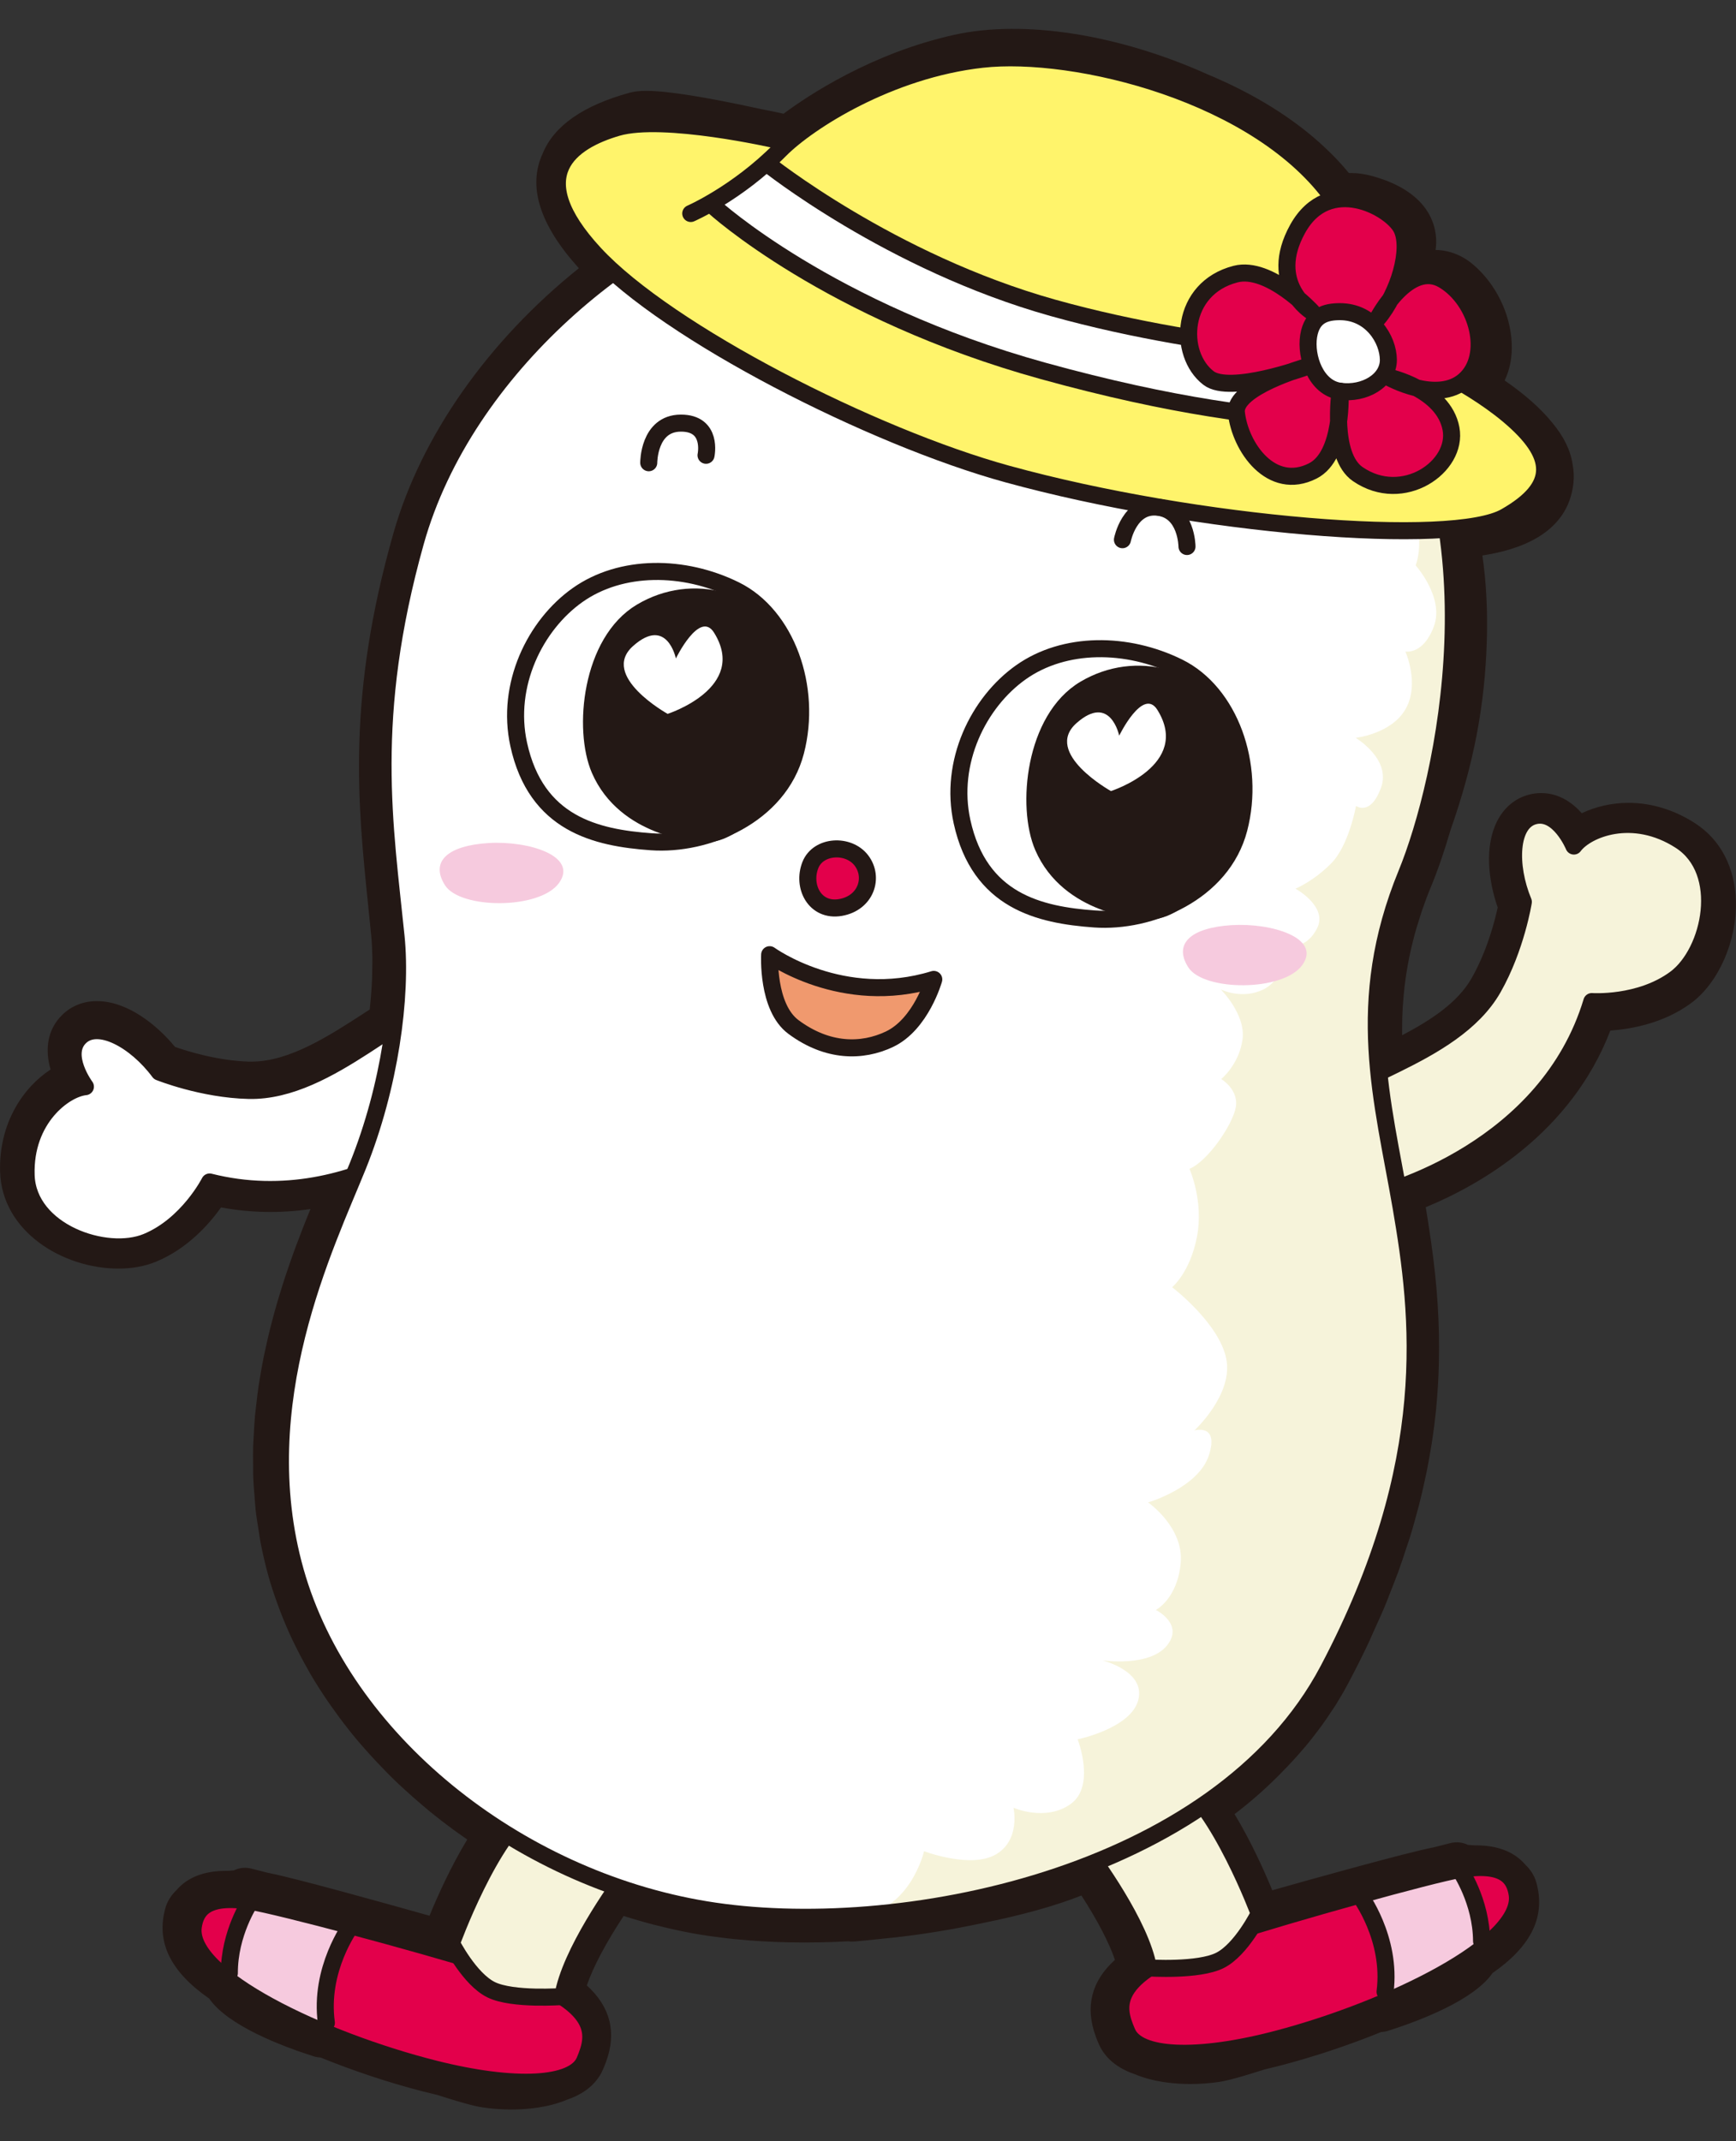 <?xml version="1.0" encoding="utf-8"?>
<!-- Generator: Adobe Illustrator 15.0.0, SVG Export Plug-In . SVG Version: 6.00 Build 0)  -->
<!DOCTYPE svg PUBLIC "-//W3C//DTD SVG 1.1//EN" "http://www.w3.org/Graphics/SVG/1.1/DTD/svg11.dtd">
<svg version="1.1" xmlns="http://www.w3.org/2000/svg" xmlns:xlink="http://www.w3.org/1999/xlink" x="0px" y="0px" width="60px"
	 height="74px" viewBox="0 0 60 74" enable-background="new 0 0 60 74" xml:space="preserve">
<rect x="0" y="0" width="60" height="74" fill="#333333" stroke="none"/>
<g id="レイヤー_1">
	<path fill="#231815" d="M58.597,28.459c-0.716-0.467-1.516-0.713-2.313-0.713c-0.571,0-1.138,0.131-1.614,0.358
		c-0.326-0.365-0.791-0.696-1.405-0.696c-0.136,0-0.274,0.017-0.407,0.051c-0.479,0.12-0.874,0.446-1.113,0.918
		c-0.449,0.886-0.298,2.077,0.019,2.984c-0.097,0.45-0.367,1.514-0.91,2.459c-0.477,0.829-1.397,1.436-2.393,1.957
		c-0.001-0.08-0.001-0.16-0.001-0.24c0-0.229,0.007-0.461,0.02-0.699l0.014-0.188c0.013-0.179,0.028-0.358,0.049-0.541l0.032-0.252
		c0.022-0.167,0.05-0.333,0.08-0.502c0.017-0.093,0.034-0.186,0.054-0.283c0.033-0.165,0.072-0.332,0.115-0.502l0.015-0.062
		c0.018-0.075,0.036-0.149,0.058-0.226c0.049-0.182,0.108-0.367,0.167-0.551l0.083-0.262c0.094-0.274,0.197-0.552,0.317-0.838
		c0.05-0.121,0.102-0.251,0.153-0.388l0.045-0.121c0.038-0.101,0.076-0.205,0.116-0.32l0.049-0.143
		c0.038-0.11,0.076-0.225,0.109-0.331l0.049-0.153c0.05-0.159,0.1-0.322,0.149-0.491c0.799-2.272,1.186-4.291,1.254-6.542
		c0.032-1.031-0.021-2.032-0.153-2.945c1.241-0.19,2.963-0.737,3.147-2.509c0.022-0.22,0.01-0.446-0.031-0.649
		c-0.071-0.48-0.303-0.95-0.696-1.423c-0.391-0.487-0.944-0.979-1.651-1.467c0.18-0.371,0.266-0.81,0.245-1.285
		c-0.042-1.017-0.553-2.06-1.334-2.721c-0.382-0.324-0.831-0.498-1.299-0.505c0.003-0.021,0.006-0.042,0.009-0.063
		c0.053-0.422,0.058-1.848-2.148-2.477c-0.285-0.082-0.577-0.126-0.855-0.117c-0.269-0.326-0.552-0.625-0.841-0.891
		c-1.062-0.997-2.429-1.847-4.041-2.519c-3.073-1.382-6.349-1.903-8.766-1.366c-2.857,0.636-5.049,2.098-5.893,2.726
		c-0.151-0.034-0.425-0.093-0.768-0.159c-1.916-0.419-3.253-0.632-3.975-0.632c-0.23,0-0.411,0.02-0.571,0.063
		c-1.607,0.44-2.619,1.145-3.008,2.097c-0.53,1.135-0.11,2.471,1.248,3.97c-3.138,2.514-5.447,5.795-6.402,9.133
		c-1.622,5.679-1.244,9.354-0.878,12.908c0.036,0.349,0.072,0.698,0.105,1.047c0.021,0.218,0.031,0.45,0.037,0.687
		c0.003,0.146,0,0.3-0.003,0.457l-0.004,0.265c-0.008,0.214-0.021,0.434-0.04,0.659c0,0-0.007,0.089-0.007,0.089
		c-0.011,0.123-0.023,0.248-0.037,0.373c-0.054,0.035-0.108,0.07-0.163,0.106c-1.222,0.794-2.607,1.695-3.915,1.695L8.622,36.69
		c-1.091-0.03-2.14-0.357-2.573-0.509c-0.634-0.774-1.656-1.583-2.699-1.583c-0.467,0-0.881,0.164-1.198,0.475
		c-0.533,0.521-0.599,1.225-0.404,1.889c-0.935,0.611-1.791,1.843-1.745,3.528c0.057,2.07,2.167,3.352,4.091,3.352
		c0.474,0,0.907-0.079,1.288-0.234c1.088-0.444,1.845-1.3,2.258-1.88c1.013,0.188,2.045,0.207,3.09,0.057
		c-0.068,0.166-0.136,0.336-0.207,0.514l-0.073,0.185c-0.072,0.183-0.143,0.371-0.215,0.565l-0.085,0.232
		c-0.068,0.186-0.134,0.376-0.201,0.573l-0.091,0.269c-0.063,0.191-0.124,0.386-0.201,0.638l-0.073,0.242
		c-0.059,0.198-0.113,0.399-0.167,0.604l-0.084,0.321c-0.05,0.203-0.097,0.409-0.143,0.619l-0.075,0.345
		C9.072,47.098,9.036,47.309,9,47.521l-0.016,0.094c-0.016,0.091-0.032,0.183-0.045,0.273c-0.031,0.208-0.056,0.419-0.081,0.644
		l-0.013,0.108c-0.011,0.093-0.022,0.186-0.031,0.28c-0.019,0.209-0.031,0.422-0.043,0.657l-0.007,0.119
		c-0.006,0.095-0.012,0.189-0.015,0.285c-0.005,0.205-0.003,0.413,0,0.671l0,0.126c0,0.096,0,0.191,0.004,0.288
		c0.008,0.207,0.025,0.416,0.043,0.625l0.015,0.203c0.006,0.093,0.013,0.186,0.023,0.281c0.026,0.234,0.065,0.47,0.104,0.706
		l0.027,0.176c0.011,0.081,0.023,0.161,0.039,0.243c0.075,0.389,0.164,0.771,0.265,1.137c0.086,0.313,0.193,0.641,0.335,1.03
		l0.083,0.223c0.133,0.345,0.269,0.665,0.415,0.974l0.082,0.166c0.138,0.283,0.286,0.564,0.445,0.843l0.105,0.188
		c0.176,0.3,0.364,0.595,0.56,0.884l0.159,0.229c0.185,0.262,0.375,0.52,0.599,0.802l0.067,0.087
		c0.219,0.272,0.45,0.537,0.685,0.795c0.074,0.082,0.147,0.162,0.223,0.242c0.235,0.25,0.476,0.495,0.726,0.734l0.209,0.192
		c0.206,0.19,0.416,0.375,0.631,0.557l0.268,0.226c0.259,0.211,0.525,0.417,0.799,0.618c0.084,0.062,0.169,0.122,0.255,0.182
		l0.053,0.037c0.06,0.043,0.121,0.085,0.181,0.127c-0.579,0.953-1.045,2.003-1.305,2.634c-1.578-0.445-4.605-1.289-5.542-1.475
		c-0.007-0.002-0.018-0.003-0.029-0.005l-0.585-0.149c-0.209-0.054-0.424-0.028-0.609,0.063c-0.073,0.003-0.144,0.009-0.215,0.015
		l-0.056,0c-0.752,0-1.325,0.222-1.705,0.662c-0.19,0.182-0.32,0.39-0.385,0.618c-0.332,1.168,0.163,2.195,1.512,3.134
		c0.646,0.934,2.495,1.64,3.612,1.996c0.043,0.014,0.087,0.023,0.131,0.029c0.034,0.005,0.069,0.01,0.104,0.011
		c1.146,0.466,2.358,0.868,3.527,1.17c0.172,0.044,0.341,0.085,0.508,0.124c1.121,0.362,1.453,0.414,1.563,0.43
		c0.315,0.048,0.66,0.074,0.997,0.074c0.515,0,1.264-0.06,1.93-0.341c0.765-0.26,1.095-0.709,1.239-1.043
		c0.034-0.08,0.066-0.159,0.097-0.242c0.003-0.007,0.005-0.014,0.008-0.021c0.374-1.016,0.15-1.903-0.664-2.641
		c0.216-0.634,0.663-1.478,1.272-2.4c0.202,0.063,0.404,0.124,0.605,0.18c0.138,0.039,0.274,0.079,0.413,0.114
		c0.154,0.04,0.309,0.078,0.461,0.113c0.352,0.083,0.705,0.158,1.061,0.218c0.409,0.069,0.847,0.128,1.303,0.175
		c0.006,0,0.011,0.001,0.017,0.001c1.218,0.123,2.543,0.147,3.899,0.074c0.062,0.009,0.125,0.013,0.191,0.007
		c0.006,0,0.037-0.003,0.057-0.004c0.002,0,0.005,0,0.008,0c0.118-0.01,0.438-0.039,0.873-0.087c1.028-0.097,2.064-0.25,3.081-0.457
		c0.008-0.001,0.016-0.002,0.022-0.004l0.371-0.076c1.397-0.281,2.532-0.596,3.461-0.961c0.556,0.861,0.957,1.631,1.158,2.223
		c-0.816,0.739-1.039,1.627-0.663,2.646c0.002,0.007,0.005,0.014,0.007,0.021c0.031,0.082,0.063,0.162,0.097,0.239
		c0.144,0.335,0.475,0.784,1.24,1.044c0.667,0.281,1.415,0.341,1.929,0.341c0.337,0,0.683-0.026,0.997-0.074
		c0.11-0.017,0.442-0.068,1.563-0.43c0.166-0.039,0.334-0.079,0.506-0.124c1.17-0.302,2.383-0.705,3.527-1.17
		c0.08-0.002,0.159-0.016,0.237-0.041c1.117-0.356,2.965-1.062,3.611-1.996c1.349-0.938,1.843-1.965,1.511-3.139
		c-0.066-0.227-0.195-0.433-0.384-0.613c-0.38-0.439-0.952-0.662-1.705-0.662l-0.056,0c-0.071-0.006-0.142-0.011-0.214-0.014
		c-0.185-0.091-0.401-0.116-0.609-0.063l-0.585,0.149c-0.011,0.002-0.021,0.003-0.029,0.005c-0.937,0.186-3.965,1.03-5.542,1.476
		c-0.26-0.63-0.726-1.679-1.304-2.632c0.506-0.384,0.986-0.801,1.431-1.242c0.072-0.069,0.142-0.141,0.211-0.213l0.077-0.079
		c0.003-0.003,0.045-0.046,0.049-0.05c0.035-0.034,0.069-0.069,0.102-0.105c0.002-0.002,0.004-0.003,0.005-0.006
		c0.176-0.184,0.345-0.373,0.523-0.583l0.056-0.064c0.152-0.182,0.298-0.369,0.461-0.587l0.073-0.097
		c0.135-0.183,0.261-0.371,0.416-0.607l0.073-0.108c0.151-0.242,0.295-0.486,0.431-0.741c0.243-0.455,0.468-0.901,0.676-1.337
		c0.064-0.134,0.122-0.263,0.178-0.394l0.157-0.348c0.084-0.185,0.169-0.369,0.245-0.55c0.08-0.188,0.15-0.372,0.221-0.556
		l0.137-0.35c0.044-0.112,0.089-0.225,0.129-0.334c0.106-0.29,0.198-0.572,0.289-0.852l0.042-0.122
		c0.025-0.074,0.05-0.149,0.073-0.221c0.099-0.317,0.184-0.626,0.267-0.938L49.047,52c0.087-0.336,0.161-0.665,0.238-1.03
		c0.001-0.007,0.016-0.07,0.017-0.077c0.071-0.346,0.13-0.685,0.19-1.062c0.053-0.344,0.096-0.682,0.131-1.013
		c0-0.004,0.001-0.008,0.001-0.012c0.003-0.026,0.006-0.053,0.007-0.063c0.015-0.146,0.026-0.291,0.038-0.436
		c0.001-0.011,0.002-0.022,0.002-0.034c0.012-0.156,0.024-0.313,0.032-0.469c0.014-0.225,0.021-0.445,0.027-0.677
		c0.034-1.348-0.052-2.69-0.269-4.216l-0.018-0.119c-0.053-0.367-0.108-0.726-0.166-1.071c1.869-0.772,5.016-2.551,6.38-6.105
		c0.7-0.049,1.831-0.244,2.782-0.942c0.954-0.699,1.594-2.149,1.557-3.527C59.966,29.982,59.469,29.027,58.597,28.459z"/>
</g>
<g id="レイヤー_2">
	<g>
		<g>
			<path fill="#FFFFFF" stroke="#231815" stroke-width="0.589" stroke-linecap="round" stroke-linejoin="round" d="M15.604,34.65
				c0.719,0.064,2.269,2.018,1.62,2.809c-0.648,0.79-4.857,4.681-9.979,3.39c0,0-0.75,1.482-2.167,2.069
				c-1.416,0.588-4.111-0.344-4.175-2.302c-0.063-1.958,1.329-2.99,2.049-3.061c0,0-0.813-1.095-0.19-1.71
				c0.624-0.617,1.932,0.109,2.743,1.204c0,0,1.484,0.599,3.095,0.636C11.425,37.749,14.117,34.519,15.604,34.65z"/>
			<path fill="#F6F3DA" stroke="#231815" stroke-width="0.589" stroke-linecap="round" stroke-linejoin="round" d="M45.403,38.598
				c-0.315,0.65,0.565,2.983,1.576,2.833c1.011-0.151,6.512-1.76,8.037-6.817c0,0,1.657,0.118,2.889-0.796
				c1.232-0.912,1.817-3.703,0.171-4.764c-1.647-1.061-3.249-0.396-3.679,0.185c0,0-0.522-1.26-1.369-1.042
				c-0.85,0.218-0.9,1.713-0.378,2.972c0,0-0.249,1.581-1.045,2.981C50.208,36.605,46.054,37.254,45.403,38.598z"/>
			<g>
				<g>
					<g>
						<path fill="#E3004B" d="M6.719,66.298c0.141-0.504,1.318-0.833,2.558-0.591c1.24,0.241,6.451,1.701,6.451,1.701l3.724,1.591
							c0,0,1.244,0.944,0.836,2.02c-0.407,1.076-2.223,1.167-3.298,1.008c-1.075-0.159-6.784-2.194-8.606-3.258
							C6.562,67.703,6.557,66.877,6.719,66.298z"/>
						<path fill="#F6CADE" d="M8.051,68.272c0,0,0.073-1.981,0.564-2.728l3.556,0.89c0,0-0.819,1.574-0.897,2.317
							c-0.078,0.744,0.008,1.569,0.008,1.569S7.642,69.185,8.051,68.272z"/>
					</g>
					<g>
						<path fill="none" stroke="#231815" stroke-width="0.589" stroke-linecap="round" stroke-linejoin="round" d="M6.68,66.587
							c0.086-0.626,0.489-1.118,1.977-0.877c0.986,0.159,5.752,1.426,8.188,2.187c4.019,1.257,3.763,2.379,3.362,3.327
							c-0.367,0.869-2.397,0.983-5.202,0.275C11.16,70.527,6.44,68.322,6.68,66.587z"/>
						<path fill="none" stroke="#231815" stroke-width="0.589" stroke-linecap="round" stroke-linejoin="round" d="M12.129,66.559
							c0,0-1.106,1.493-0.849,3.349"/>
						<path fill="none" stroke="#231815" stroke-width="0.589" stroke-linecap="round" stroke-linejoin="round" d="M8.657,65.71
							c0,0-0.737,1.096-0.73,2.481"/>
					</g>
				</g>
				<path fill="#F6F3DA" stroke="#231815" stroke-width="0.589" stroke-linecap="round" stroke-linejoin="round" d="M15.603,67.16
					c0,0,1.343-3.724,2.824-4.722c0,0,2.604,0.357,3.973,1.466c0,0-0.371,0.373-0.738,0.87c-0.37,0.498-1.968,2.736-2.209,4.224
					c0,0-1.734,0.133-2.479-0.234C16.228,68.396,15.603,67.16,15.603,67.16z"/>
			</g>
			<g>
				<g>
					<g>
						<path fill="#E3004B" d="M52.395,65.178c-0.146-0.502-1.326-0.819-2.564-0.564c-1.237,0.253-6.433,1.767-6.433,1.767
							l-3.707,1.629c0,0-1.235,0.957-0.815,2.028c0.418,1.071,2.235,1.145,3.308,0.974c1.074-0.17,6.761-2.264,8.572-3.347
							C52.567,66.582,52.563,65.756,52.395,65.178z"/>
						<path fill="#F6CADE" d="M51.083,67.167c0,0-0.093-1.981-0.592-2.721l-3.546,0.926c0,0,0.835,1.565,0.921,2.308
							s0.008,1.569,0.008,1.569S51.501,68.074,51.083,67.167z"/>
					</g>
					<g>
						<path fill="none" stroke="#231815" stroke-width="0.589" stroke-linecap="round" stroke-linejoin="round" d="M52.437,65.467
							c-0.093-0.625-0.502-1.113-1.986-0.856c-0.985,0.169-5.737,1.484-8.165,2.271c-4.005,1.298-3.738,2.418-3.327,3.362
							c0.375,0.866,2.407,0.959,5.204,0.221C47.998,69.454,52.694,67.199,52.437,65.467z"/>
						<path fill="none" stroke="#231815" stroke-width="0.589" stroke-linecap="round" stroke-linejoin="round" d="M46.987,65.496
							c0,0,1.122,1.481,0.884,3.34"/>
						<path fill="none" stroke="#231815" stroke-width="0.589" stroke-linecap="round" stroke-linejoin="round" d="M50.451,64.611
							c0,0,0.749,1.088,0.755,2.473"/>
					</g>
				</g>
				<path fill="#F6F3DA" stroke="#231815" stroke-width="0.589" stroke-linecap="round" stroke-linejoin="round" d="M43.521,66.133
					c0,0-1.382-3.709-2.873-4.693c0,0-2.6,0.384-3.957,1.507c0,0,0.374,0.37,0.747,0.862c0.375,0.494,1.997,2.716,2.253,4.201
					c0,0,1.734,0.116,2.476-0.261C42.909,67.374,43.521,66.133,43.521,66.133z"/>
			</g>
			<g>
				<g>
					<path fill="#FFFFFF" d="M13.688,32.36c0.213,2.095-0.221,5.204-1.321,7.935c-1.102,2.731-3.799,8.196-2.158,14.011
						c1.64,5.812,7.612,10.612,14.184,11.693c6.57,1.082,17.709-1.083,21.512-8.286c3.804-7.205,3.157-12.281,2.52-15.994
						c-0.64-3.713-1.647-7.054,0.188-11.522c1.31-3.193,3.281-12.117-0.962-18.042c-4.241-5.924-16.457-6.569-20.84-5.508
						c-4.702,1.14-10.746,6.002-12.45,12.081C12.658,24.808,13.297,28.521,13.688,32.36z"/>
					<path fill="#F6F3DA" d="M48.291,15.829c0,0,1.126,2.348,0.638,3.713c0,0,0.997,1.109,0.63,2.103
						c-0.367,0.993-0.986,0.872-0.986,0.872s0.501,1.112,0.01,1.982c-0.491,0.869-1.729,1-1.729,1s1.243,0.737,0.875,1.729
						c-0.366,0.994-0.862,0.624-0.862,0.624s-0.242,1.364-0.857,1.985c-0.616,0.624-1.235,0.875-1.235,0.875
						s1.119,0.614,0.751,1.359c-0.367,0.745-0.988,0.625-0.988,0.625s-0.118,1.115-0.859,1.492
						c-0.741,0.375-1.486,0.007-1.486,0.007s0.871,0.862,0.751,1.73c-0.12,0.868-0.735,1.366-0.735,1.366s0.62,0.369,0.5,0.989
						c-0.121,0.62-0.981,1.863-1.599,2.114c0,0,0.501,1.112,0.259,2.353c-0.241,1.24-0.858,1.739-0.858,1.739
						s1.618,1.23,1.871,2.468c0.253,1.237-1.102,2.482-1.102,2.482s0.866-0.251,0.5,0.865c-0.367,1.117-2.099,1.622-2.099,1.622
						s1.243,0.86,1.126,2.1c-0.117,1.24-0.858,1.616-0.858,1.616s0.992,0.49,0.378,1.236c-0.616,0.747-2.227,0.507-2.227,0.507
						s1.489,0.364,1.245,1.356c-0.242,0.991-2.099,1.373-2.099,1.373s0.627,1.606-0.237,2.231c-0.864,0.624-1.98,0.134-1.98,0.134
						s0.253,1.114-0.612,1.614c-0.865,0.5-2.479-0.112-2.479-0.112s-0.485,2.109-2.343,2.242c0,0,4.831-0.397,7.796-1.65
						c2.968-1.254,6.799-3.008,8.881-7.725c2.081-4.719,2.933-7.695,2.538-12.154c-0.393-4.458-2.157-9.9-0.934-12.88
						c1.224-2.979,2.448-5.711,2.552-9.8C50.532,17.922,49.279,15.328,48.291,15.829z"/>
				</g>
				<path fill="none" stroke="#231815" stroke-width="0.589" stroke-linecap="round" stroke-linejoin="round" d="M13.688,32.36
					c0.213,2.095-0.221,5.204-1.321,7.935c-1.102,2.731-3.799,8.196-2.158,14.011c1.64,5.812,7.612,10.612,14.184,11.693
					c6.57,1.082,17.709-1.083,21.512-8.286c3.804-7.205,3.157-12.281,2.52-15.994c-0.64-3.713-1.647-7.054,0.188-11.522
					c1.31-3.193,3.281-12.117-0.962-18.042c-4.241-5.924-16.457-6.569-20.84-5.508c-4.702,1.14-10.746,6.002-12.45,12.081
					C12.658,24.808,13.297,28.521,13.688,32.36z"/>
			</g>
			<g>
				<g>
					<g>
						<path fill="#FFF46B" d="M27.111,4.914c0,0-4.44-1.048-5.281-0.814c-0.839,0.234-2.673,0.856-2.511,2.308
							c0.161,1.452,2.085,3.736,6.224,6.007c4.142,2.272,8.893,4.391,16.162,5.347c7.269,0.956,11.475,0.934,11.693-1.284
							c0.219-2.219-5.07-4.333-5.07-4.333s-0.711-4.583-3.859-6.938c-3.147-2.354-8.048-3.934-11.485-3.153
							C29.547,2.837,27.111,4.914,27.111,4.914z"/>
						<path fill="#FFFFFF" d="M26.58,5.604c0,0,4.3,3.572,10.655,5.145c6.354,1.572,11.172,1.701,11.172,1.701
							s0.313,1.299,0.697,1.832c0,0-5.041,1.098-13.62-1.765c-8.578-2.861-10.887-5.601-10.887-5.601S26.123,6.066,26.58,5.604z"/>
					</g>
					<g>
						<path fill="none" stroke="#231815" stroke-width="0.589" stroke-linecap="round" stroke-linejoin="round" d="M23.874,7.378
							c0,0,1.602-0.696,3.085-2.196c0.972-0.981,3.771-2.773,6.981-3.133c3.208-0.361,9.616,1.188,12.183,4.869
							c2.311,3.315,2.324,6.434,2.79,7.097c0.345,0.496,0.806,0.913,0.806,0.913"/>
						<path fill="none" stroke="#231815" stroke-width="0.589" stroke-linecap="round" stroke-linejoin="round" d="M26.842,4.838
							c0,0-3.904-0.897-5.507-0.43c-1.603,0.467-3.317,1.623-0.78,4.363c2.536,2.739,9.61,6.333,14.26,7.611
							c6.548,1.801,15.384,2.52,17.213,1.478c1.83-1.042,1.757-2.128,0.097-3.518c-1.498-1.253-3.682-2.159-3.682-2.159"/>
						<path fill="none" stroke="#231815" stroke-width="0.589" stroke-linecap="round" stroke-linejoin="round" d="M26.503,5.644
							c0,0,4.261,3.418,9.889,4.995c5.629,1.577,11.708,1.774,11.708,1.774"/>
						<path fill="none" stroke="#231815" stroke-width="0.589" stroke-linecap="round" stroke-linejoin="round" d="M24.675,7.144
							c0,0,3.957,3.623,11.384,5.676c8.959,2.478,12.855,1.539,12.855,1.539"/>
					</g>
				</g>
				<g>
					<g>
						<path fill="#E3004B" d="M45.265,10.776c0,0-1.283-1.269-0.73-2.468c0.553-1.198,1.425-1.762,2.543-1.448
							c1.119,0.313,1.601,0.869,1.522,1.508c-0.075,0.638-0.546,1.835-0.546,1.835s1.108-1.362,2.148-0.49
							c1.042,0.873,1.369,2.545,0.655,3.266c-0.714,0.721-1.992,0.33-1.992,0.33s1.838,0.788,1.288,2.225
							c-0.552,1.438-2.146,1.526-2.946,1.052c-0.8-0.474-0.966-1.988-0.966-1.988s-0.23,1.834-1.505,1.922
							c-1.275,0.086-2.243-1.823-2.007-2.541c0.236-0.718,1.11-1.041,1.11-1.041s-2.068,0.728-2.473-0.228
							c-0.403-0.954-0.649-2.308,0.543-3.031C43.103,8.953,44.301,9.427,45.265,10.776z"/>
						<path fill="#FFFFFF" d="M45.427,11.173c0.369-0.608,1.352-0.645,1.913-0.168c0.561,0.475,0.961,1.11,0.329,1.991
							c-0.633,0.88-1.272,0.486-1.912,0.17C45.117,12.85,44.795,12.213,45.427,11.173z"/>
					</g>
					<g>
						<path fill="none" stroke="#231815" stroke-width="0.589" stroke-linecap="round" stroke-linejoin="round" d="M46.301,10.771
							c1.083-0.005,1.68,0.948,1.684,1.665c0.003,0.718-0.832,1.201-1.669,1.086c-0.837-0.116-1.201-1.19-1.086-1.909
							C45.346,10.896,45.823,10.773,46.301,10.771z"/>
						<path fill="none" stroke="#231815" stroke-width="0.589" stroke-linecap="round" stroke-linejoin="round" d="M45.345,10.776
							c0,0-1.56-0.948-0.494-2.869c1.067-1.918,3.225-0.733,3.587-0.018c0.364,0.716-0.105,2.273-0.82,3.115
							c0,0,1.067-2.039,2.266-1.328c1.2,0.712,1.688,2.622,0.736,3.464c-0.952,0.842-2.632-0.106-2.632-0.106
							s1.905,0.411,2.162,1.782c0.245,1.314-1.663,2.64-3.221,1.57c-0.938-0.64-0.613-2.865-0.613-2.865s0.125,2.213-0.943,2.754
							c-1.432,0.726-2.516-0.824-2.641-2.019c-0.091-0.865,2.385-1.567,2.385-1.567s-2.608,0.945-3.347,0.376
							c-1.082-0.831-0.973-3.104,0.937-3.593C43.872,9.176,45.345,10.776,45.345,10.776z"/>
					</g>
				</g>
			</g>
			<path fill="none" stroke="#231815" stroke-width="0.589" stroke-linecap="round" stroke-linejoin="round" d="M22.422,15.992
				c0,0-0.007-1.364,1.107-1.369c1.115-0.006,0.873,1.111,0.873,1.111"/>
			<path fill="none" stroke="#231815" stroke-width="0.589" stroke-linecap="round" stroke-linejoin="round" d="M38.794,18.652
				c0,0,0.242-1.24,1.233-1.122c0.992,0.118,0.998,1.357,0.998,1.357"/>
			<path fill="#E3004B" stroke="#231815" stroke-width="0.589" stroke-linecap="round" stroke-linejoin="round" d="M28.008,29.896
				c0.27-0.685,1.321-0.743,1.766-0.156c0.444,0.586,0.155,1.471-0.728,1.623C28.164,31.514,27.718,30.633,28.008,29.896z"/>
			<g>
				<path fill="#FFFFFF" stroke="#231815" stroke-width="0.589" stroke-linecap="round" stroke-linejoin="round" d="M19.962,20.565
					c1.506-1.065,3.675-1.049,5.446-0.175s2.667,3.372,2.09,5.583c-0.578,2.212-3.075,3.255-4.989,3.118
					c-1.915-0.137-3.978-0.615-4.581-3.362C17.476,23.669,18.495,21.603,19.962,20.565z"/>
				<path fill="#231815" stroke="#231815" stroke-width="0.589" stroke-linecap="round" stroke-linejoin="round" d="M24.126,28.788
					c0,0-2.503-0.134-3.397-2.191c-0.598-1.377-0.317-4.415,1.444-5.454c1.761-1.04,3.972-0.462,5.013,1.446
					c1.04,1.908,0.021,4.122-0.857,5.01C25.45,28.486,24.863,28.931,24.126,28.788z"/>
				<path fill="#FFFFFF" d="M23.075,24.671c0,0-2.362-1.313-1.19-2.349c1.172-1.037,1.475,0.434,1.475,0.434s0.822-1.69,1.32-0.89
					C25.867,23.773,23.075,24.671,23.075,24.671z"/>
			</g>
			<g>
				<path fill="#FFFFFF" stroke="#231815" stroke-width="0.589" stroke-linecap="round" stroke-linejoin="round" d="M35.285,23.234
					c1.505-1.065,3.674-1.049,5.445-0.175s2.667,3.372,2.09,5.583c-0.577,2.211-3.074,3.254-4.989,3.117
					c-1.914-0.138-3.977-0.616-4.581-3.362C32.798,26.338,33.818,24.272,35.285,23.234z"/>
				<path fill="#231815" stroke="#231815" stroke-width="0.589" stroke-linecap="round" stroke-linejoin="round" d="M39.45,31.456
					c0,0-2.504-0.134-3.397-2.19c-0.599-1.377-0.317-4.415,1.443-5.455c1.761-1.039,3.972-0.462,5.013,1.446
					c1.04,1.909,0.021,4.122-0.857,5.009C40.772,31.155,40.186,31.599,39.45,31.456z"/>
				<path fill="#FFFFFF" d="M38.397,27.339c0,0-2.362-1.313-1.19-2.349c1.172-1.037,1.475,0.434,1.475,0.434s0.822-1.69,1.32-0.89
					C41.189,26.442,38.397,27.339,38.397,27.339z"/>
			</g>
			<path fill="#F6CADE" d="M16.873,29.136c1.385-0.088,3.115,0.442,2.451,1.375c-0.664,0.932-3.419,0.912-3.944,0.083
				C14.854,29.764,15.488,29.224,16.873,29.136z"/>
			<path fill="#F6CADE" d="M42.562,31.973c1.385-0.087,3.115,0.442,2.451,1.374c-0.664,0.933-3.418,0.912-3.944,0.083
				C40.543,32.602,41.176,32.06,42.562,31.973z"/>
			<path fill="#F0996E" stroke="#231815" stroke-width="0.589" stroke-linecap="round" stroke-linejoin="round" d="M26.601,32.994
				c0,0,2.512,1.827,5.672,0.854c0,0-0.434,1.548-1.535,2.069c-0.941,0.445-2.132,0.453-3.314-0.424
				C26.5,34.807,26.601,32.994,26.601,32.994z"/>
		</g>
	</g>
</g>
</svg>
